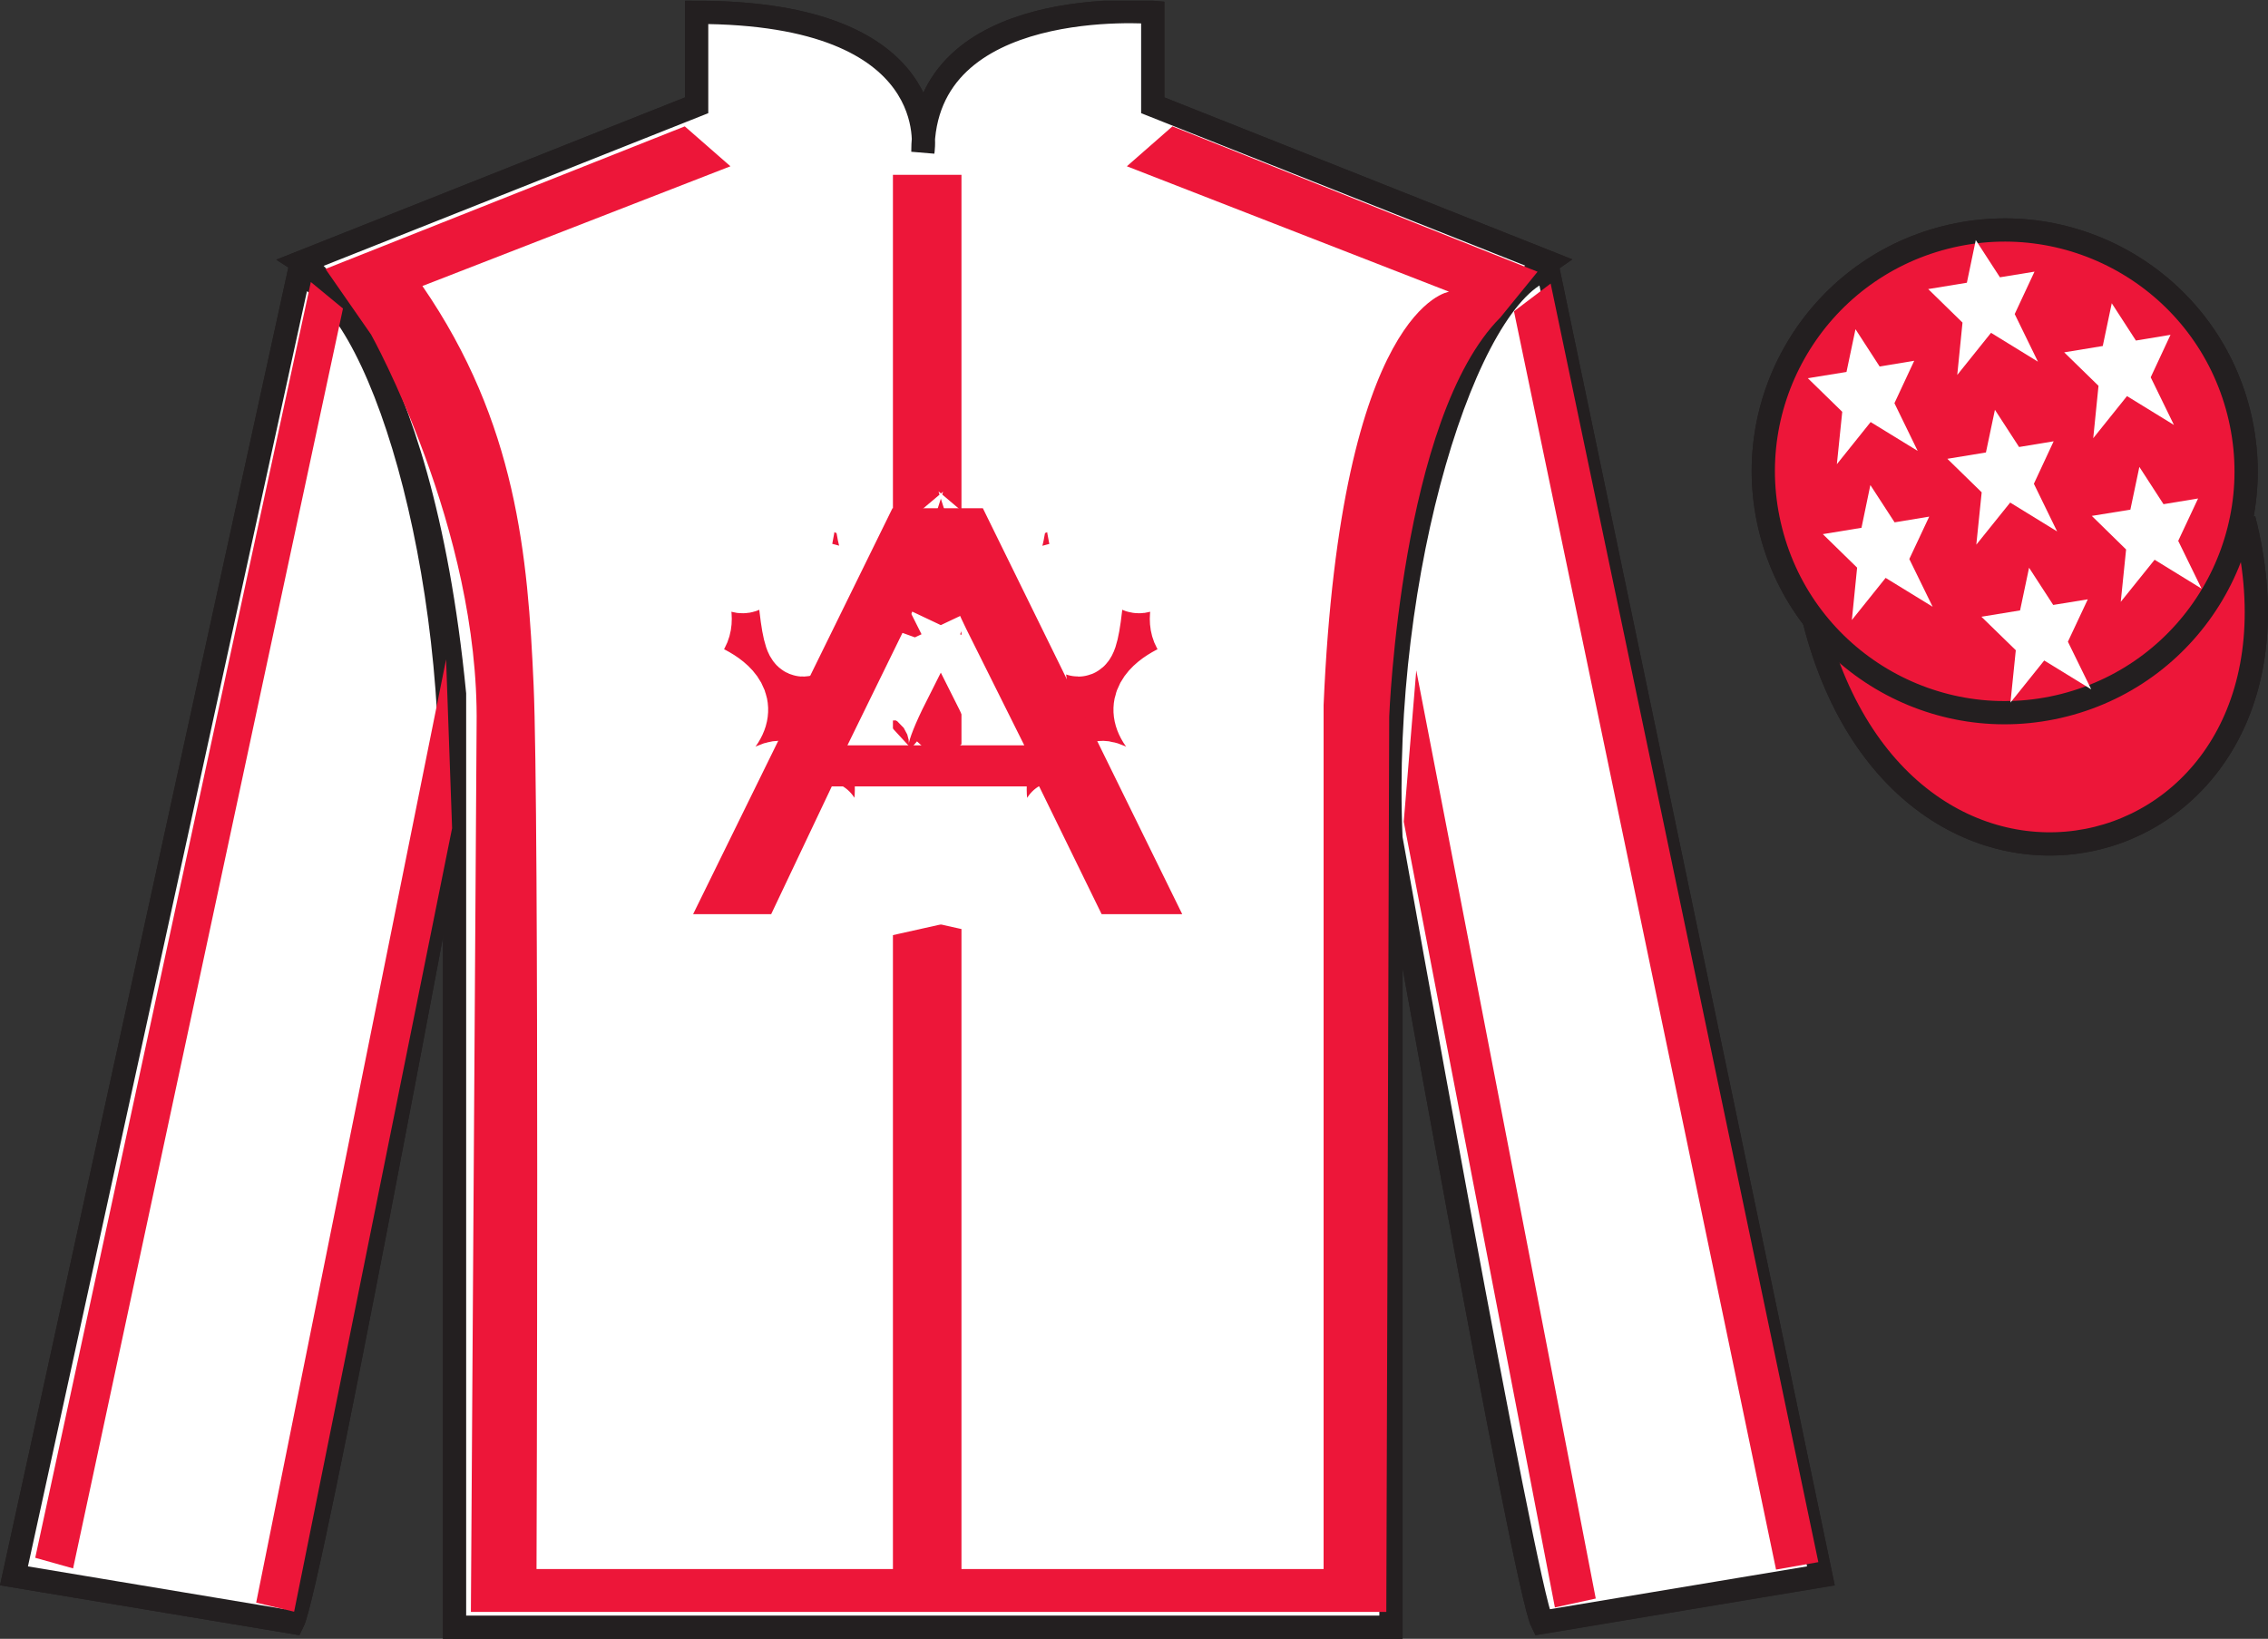 <?xml version="1.0" encoding="UTF-8"?>
<svg xmlns="http://www.w3.org/2000/svg" xmlns:xlink="http://www.w3.org/1999/xlink" width="97.59pt" height="70.53pt" viewBox="0 0 97.59 70.53" version="1.1">
<rect x="0" y="0" width="97.59" height="70.53" fill="#333333" stroke="none"/>
<defs>
<g>
<symbol overflow="visible" id="glyph0-0">
<path style="stroke:none;" d="M 0 0 L 18.672 0 L 18.672 -18.141 L 0 -18.141 L 0 0 Z M 9.328 -10.234 L 2.984 -16.844 L 15.672 -16.844 L 9.328 -10.234 Z M 10.453 -9.078 L 16.797 -15.688 L 16.797 -2.469 L 10.453 -9.078 Z M 2.984 -1.297 L 9.328 -7.906 L 15.672 -1.297 L 2.984 -1.297 Z M 1.859 -15.688 L 8.219 -9.078 L 1.859 -2.469 L 1.859 -15.688 Z M 1.859 -15.688 "/>
</symbol>
<symbol overflow="visible" id="glyph0-1">
<path style="stroke:none;" d="M 15.828 -5.5 L 18.516 0 L 21.984 0 L 13.406 -17.469 L 9.516 -17.469 L 0.938 0 L 4.297 0 L 6.906 -5.5 L 15.828 -5.5 Z M 7.578 -7.266 L 10.047 -12.312 C 10.562 -13.375 10.938 -14.469 11.312 -15.469 L 11.391 -15.469 C 11.766 -14.469 12.125 -13.422 12.688 -12.281 L 15.188 -7.266 L 7.578 -7.266 Z M 7.578 -7.266 "/>
</symbol>
</g>
<clipPath id="clip1">
  <path d="M 0 70.531 L 97.59 70.531 L 97.59 0.031 L 0 0.031 L 0 70.531 Z M 0 70.531 "/>
</clipPath>
</defs>
<g id="surface0">
<g clip-path="url(#clip1)" clip-rule="nonzero">
<path style=" stroke:none;fill-rule:nonzero;fill:rgb(100%,100%,100%);fill-opacity:1;" d="M 12.977 11.281 C 12.977 11.281 18.059 14.531 19.559 29.863 C 19.559 29.863 19.559 44.863 19.559 70.031 L 59.852 70.031 L 59.852 29.695 C 59.852 29.695 61.641 14.695 66.602 11.281 L 49.602 4.531 L 49.602 0.531 C 49.602 0.531 39.711 -0.305 39.711 6.531 C 39.711 6.531 40.727 0.531 29.977 0.531 L 29.977 4.531 L 12.977 11.281 "/>
<path style="fill:none;stroke-width:10;stroke-linecap:butt;stroke-linejoin:miter;stroke:rgb(13.73%,12.16%,12.549%);stroke-opacity:1;stroke-miterlimit:4;" d="M 129.766 592.487 C 129.766 592.487 180.586 559.987 195.586 406.667 C 195.586 406.667 195.586 256.667 195.586 4.987 L 598.516 4.987 L 598.516 408.347 C 598.516 408.347 616.406 558.347 666.016 592.487 L 496.016 659.987 L 496.016 699.987 C 496.016 699.987 397.109 708.347 397.109 639.987 C 397.109 639.987 407.266 699.987 299.766 699.987 L 299.766 659.987 L 129.766 592.487 Z M 129.766 592.487 " transform="matrix(0.1,0,0,-0.1,0,70.53)"/>
<path style=" stroke:none;fill-rule:nonzero;fill:rgb(13.73%,12.16%,12.549%);fill-opacity:1;" d="M 16.059 14.594 L 14.141 11.832 "/>
<path style=" stroke:none;fill-rule:nonzero;fill:rgb(24.541%,22.654%,20.845%);fill-opacity:1;" d="M 12.602 69.82 C 13.352 68.32 19.352 36.07 19.352 36.07 C 19.852 24.57 16.352 12.82 12.852 11.82 L 0.602 67.82 L 12.602 69.82 "/>
<path style="fill:none;stroke-width:10;stroke-linecap:butt;stroke-linejoin:miter;stroke:rgb(13.73%,12.16%,12.549%);stroke-opacity:1;stroke-miterlimit:4;" d="M 126.016 7.097 C 133.516 22.097 193.516 344.597 193.516 344.597 C 198.516 459.597 163.516 577.097 128.516 587.097 L 6.016 27.097 L 126.016 7.097 Z M 126.016 7.097 " transform="matrix(0.1,0,0,-0.1,0,70.53)"/>
<path style=" stroke:none;fill-rule:nonzero;fill:rgb(24.541%,22.654%,20.845%);fill-opacity:1;" d="M 78.352 67.82 L 66.602 11.57 C 63.102 12.57 59.352 24.57 59.852 36.07 C 59.852 36.07 65.602 68.32 66.352 69.82 L 78.352 67.82 "/>
<path style="fill:none;stroke-width:10;stroke-linecap:butt;stroke-linejoin:miter;stroke:rgb(13.73%,12.16%,12.549%);stroke-opacity:1;stroke-miterlimit:4;" d="M 783.516 27.097 L 666.016 589.597 C 631.016 579.597 593.516 459.597 598.516 344.597 C 598.516 344.597 656.016 22.097 663.516 7.097 L 783.516 27.097 Z M 783.516 27.097 " transform="matrix(0.1,0,0,-0.1,0,70.53)"/>
<path style="fill-rule:nonzero;fill:rgb(24.541%,22.654%,20.845%);fill-opacity:1;stroke-width:10;stroke-linecap:butt;stroke-linejoin:miter;stroke:rgb(13.73%,12.16%,12.549%);stroke-opacity:1;stroke-miterlimit:4;" d="M 780.703 437.995 C 820.391 282.37 1004.336 329.948 965.547 481.941 " transform="matrix(0.1,0,0,-0.1,0,70.53)"/>
<path style=" stroke:none;fill-rule:nonzero;fill:rgb(92.863%,8.783%,22.277%);fill-opacity:1;" d="M 14.004 11.574 L 29.465 5.438 L 31.43 7.156 L 18.176 12.309 C 22.227 18.199 22.715 23.906 22.961 29.488 C 23.207 35.012 23.086 67.527 23.086 67.527 L 38.422 67.527 L 38.422 7.523 L 41.371 7.523 L 41.371 67.527 L 56.953 67.527 L 56.953 30.348 C 57.691 13.168 62.352 12.555 62.352 12.555 L 48.488 7.156 L 50.449 5.438 L 66.16 11.695 L 64.562 13.66 C 60.27 17.953 59.777 30.84 59.777 30.84 L 59.652 69.371 L 20.262 69.371 L 20.508 31.207 C 20.629 22.738 15.965 14.395 15.965 14.395 "/>
<path style=" stroke:none;fill-rule:nonzero;fill:rgb(24.541%,22.654%,20.845%);fill-opacity:1;" d="M 88.828 30.348 C 94.387 28.93 97.742 23.273 96.324 17.719 C 94.906 12.16 89.25 8.805 83.691 10.223 C 78.137 11.641 74.777 17.297 76.199 22.852 C 77.613 28.41 83.27 31.766 88.828 30.348 "/>
<path style="fill:none;stroke-width:10;stroke-linecap:butt;stroke-linejoin:miter;stroke:rgb(13.73%,12.16%,12.549%);stroke-opacity:1;stroke-miterlimit:4;" d="M 888.281 401.823 C 943.867 416.003 977.422 472.566 963.242 528.112 C 949.062 583.698 892.5 617.253 836.914 603.073 C 781.367 588.894 747.773 532.331 761.992 476.784 C 776.133 421.198 832.695 387.644 888.281 401.823 Z M 888.281 401.823 " transform="matrix(0.1,0,0,-0.1,0,70.53)"/>
<path style=" stroke:none;fill-rule:nonzero;fill:rgb(92.863%,8.783%,22.277%);fill-opacity:1;" d="M 86.352 11.57 L 84.414 16.57 L 79.602 16.57 L 83.102 21.32 L 81.414 27.57 L 86.352 23.133 L 91.477 27.57 L 89.602 21.32 L 92.852 16.57 L 88.539 16.57 L 86.352 11.57 "/>
<path style="fill:none;stroke-width:10;stroke-linecap:butt;stroke-linejoin:miter;stroke:rgb(13.73%,12.16%,12.549%);stroke-opacity:1;stroke-miterlimit:4;" d="M 863.516 589.597 L 844.141 539.597 L 796.016 539.597 L 831.016 492.097 L 814.141 429.597 L 863.516 473.972 L 914.766 429.597 L 896.016 492.097 L 928.516 539.597 L 885.391 539.597 L 863.516 589.597 Z M 863.516 589.597 " transform="matrix(0.1,0,0,-0.1,0,70.53)"/>
<path style=" stroke:none;fill-rule:nonzero;fill:rgb(100%,100%,100%);fill-opacity:1;" d="M 12.977 11.281 C 12.977 11.281 18.059 14.531 19.559 29.863 C 19.559 29.863 19.559 44.863 19.559 70.031 L 59.852 70.031 L 59.852 29.695 C 59.852 29.695 61.641 14.695 66.602 11.281 L 49.602 4.531 L 49.602 0.531 C 49.602 0.531 39.711 -0.305 39.711 6.531 C 39.711 6.531 40.727 0.531 29.977 0.531 L 29.977 4.531 L 12.977 11.281 "/>
<path style="fill:none;stroke-width:10;stroke-linecap:butt;stroke-linejoin:miter;stroke:rgb(13.73%,12.16%,12.549%);stroke-opacity:1;stroke-miterlimit:4;" d="M 129.766 592.487 C 129.766 592.487 180.586 559.987 195.586 406.667 C 195.586 406.667 195.586 256.667 195.586 4.987 L 598.516 4.987 L 598.516 408.347 C 598.516 408.347 616.406 558.347 666.016 592.487 L 496.016 659.987 L 496.016 699.987 C 496.016 699.987 397.109 708.347 397.109 639.987 C 397.109 639.987 407.266 699.987 299.766 699.987 L 299.766 659.987 L 129.766 592.487 Z M 129.766 592.487 " transform="matrix(0.1,0,0,-0.1,0,70.53)"/>
<path style=" stroke:none;fill-rule:nonzero;fill:rgb(13.73%,12.16%,12.549%);fill-opacity:1;" d="M 16.059 14.594 L 14.141 11.832 "/>
<path style=" stroke:none;fill-rule:nonzero;fill:rgb(100%,100%,100%);fill-opacity:1;" d="M 12.602 69.82 C 13.352 68.32 19.352 36.07 19.352 36.07 C 19.852 24.57 16.352 12.82 12.852 11.82 L 0.602 67.82 L 12.602 69.82 "/>
<path style="fill:none;stroke-width:10;stroke-linecap:butt;stroke-linejoin:miter;stroke:rgb(13.73%,12.16%,12.549%);stroke-opacity:1;stroke-miterlimit:4;" d="M 126.016 7.097 C 133.516 22.097 193.516 344.597 193.516 344.597 C 198.516 459.597 163.516 577.097 128.516 587.097 L 6.016 27.097 L 126.016 7.097 Z M 126.016 7.097 " transform="matrix(0.1,0,0,-0.1,0,70.53)"/>
<path style=" stroke:none;fill-rule:nonzero;fill:rgb(100%,100%,100%);fill-opacity:1;" d="M 78.352 67.82 L 66.602 11.57 C 63.102 12.57 59.352 24.57 59.852 36.07 C 59.852 36.07 65.602 68.32 66.352 69.82 L 78.352 67.82 "/>
<path style="fill:none;stroke-width:10;stroke-linecap:butt;stroke-linejoin:miter;stroke:rgb(13.73%,12.16%,12.549%);stroke-opacity:1;stroke-miterlimit:4;" d="M 783.516 27.097 L 666.016 589.597 C 631.016 579.597 593.516 459.597 598.516 344.597 C 598.516 344.597 656.016 22.097 663.516 7.097 L 783.516 27.097 Z M 783.516 27.097 " transform="matrix(0.1,0,0,-0.1,0,70.53)"/>
<path style="fill-rule:nonzero;fill:rgb(92.863%,8.783%,22.277%);fill-opacity:1;stroke-width:10;stroke-linecap:butt;stroke-linejoin:miter;stroke:rgb(13.73%,12.16%,12.549%);stroke-opacity:1;stroke-miterlimit:4;" d="M 780.703 437.995 C 820.391 282.37 1004.336 329.948 965.547 481.941 " transform="matrix(0.1,0,0,-0.1,0,70.53)"/>
<path style=" stroke:none;fill-rule:nonzero;fill:rgb(92.863%,8.783%,22.277%);fill-opacity:1;" d="M 14.004 11.574 L 29.465 5.438 L 31.43 7.156 L 18.176 12.309 C 22.227 18.199 22.715 23.906 22.961 29.488 C 23.207 35.012 23.086 67.527 23.086 67.527 L 38.422 67.527 L 38.422 7.523 L 41.371 7.523 L 41.371 67.527 L 56.953 67.527 L 56.953 30.348 C 57.691 13.168 62.352 12.555 62.352 12.555 L 48.488 7.156 L 50.449 5.438 L 66.16 11.695 L 64.562 13.66 C 60.27 17.953 59.777 30.84 59.777 30.84 L 59.652 69.371 L 20.262 69.371 L 20.508 31.207 C 20.629 22.738 15.965 14.395 15.965 14.395 "/>
<path style=" stroke:none;fill-rule:nonzero;fill:rgb(92.863%,8.783%,22.277%);fill-opacity:1;" d="M 88.828 30.348 C 94.387 28.93 97.742 23.273 96.324 17.719 C 94.906 12.16 89.25 8.805 83.691 10.223 C 78.137 11.641 74.777 17.297 76.199 22.852 C 77.613 28.41 83.27 31.766 88.828 30.348 "/>
<path style="fill:none;stroke-width:10;stroke-linecap:butt;stroke-linejoin:miter;stroke:rgb(13.73%,12.16%,12.549%);stroke-opacity:1;stroke-miterlimit:4;" d="M 888.281 401.823 C 943.867 416.003 977.422 472.566 963.242 528.112 C 949.062 583.698 892.5 617.253 836.914 603.073 C 781.367 588.894 747.773 532.331 761.992 476.784 C 776.133 421.198 832.695 387.644 888.281 401.823 Z M 888.281 401.823 " transform="matrix(0.1,0,0,-0.1,0,70.53)"/>
<path style="fill-rule:nonzero;fill:rgb(92.863%,8.783%,22.277%);fill-opacity:1;stroke-width:80;stroke-linecap:butt;stroke-linejoin:miter;stroke:rgb(100%,100%,100%);stroke-opacity:1;stroke-miterlimit:4;" d="M 441.094 355.886 C 441.094 355.886 424.805 341.902 416.562 304.831 " transform="matrix(0.1,0,0,-0.1,0,70.53)"/>
<path style=" stroke:none;fill-rule:nonzero;fill:rgb(92.863%,8.783%,22.277%);fill-opacity:1;" d="M 51.598 23.312 C 51.598 23.312 50.918 25.113 51.52 25.156 C 51.52 25.156 49.98 27.293 52.078 27.84 C 52.078 27.84 51.227 28.715 51.473 28.895 C 51.473 28.895 47.199 30.008 50.957 32.352 C 50.957 32.352 50.363 32.715 51.621 33.676 C 51.621 33.676 50.434 33.832 50.75 34.336 C 50.75 34.336 49.551 33.68 49.824 35.117 C 49.824 35.117 44.863 29.984 48.375 37.383 C 48.375 37.383 46.91 36.199 47.055 37.141 C 47.055 37.141 44.062 32.695 46.273 37 C 46.273 37 44.047 37.754 43.105 35.859 C 42.168 33.965 43.227 32.812 42.219 31.801 C 42.219 31.801 44.629 33.848 42.438 29.492 C 42.438 29.492 43.195 29.852 42.629 27.266 C 42.629 27.266 46.074 33.949 43.414 25.676 C 43.414 25.676 44.68 26.746 44.375 23.848 C 44.375 23.848 44.738 24.688 45.012 22.617 C 45.012 22.617 45.391 25.199 45.609 23.961 C 45.609 23.961 46.52 32.441 46.984 23.578 C 46.984 23.578 47.309 24.484 47.879 22.336 C 47.879 22.336 48.617 27.484 50.188 23.172 C 50.188 23.172 50.125 25.094 51.598 23.312 "/>
<path style="fill:none;stroke-width:30;stroke-linecap:butt;stroke-linejoin:miter;stroke:rgb(100%,100%,100%);stroke-opacity:1;stroke-miterlimit:4;" d="M 515.977 472.175 C 515.977 472.175 509.18 454.167 515.195 453.738 C 515.195 453.738 499.805 432.37 520.781 426.902 C 520.781 426.902 512.266 418.152 514.727 416.355 C 514.727 416.355 471.992 405.222 509.57 381.784 C 509.57 381.784 503.633 378.152 516.211 368.542 C 516.211 368.542 504.336 366.98 507.5 361.941 C 507.5 361.941 495.508 368.503 498.242 354.128 C 498.242 354.128 448.633 405.456 483.75 331.472 C 483.75 331.472 469.102 343.308 470.547 333.894 C 470.547 333.894 440.625 378.347 462.734 335.3 C 462.734 335.3 440.469 327.761 431.055 346.706 C 421.68 365.652 432.266 377.175 422.188 387.292 C 422.188 387.292 446.289 366.823 424.375 410.378 C 424.375 410.378 431.953 406.784 426.289 432.644 C 426.289 432.644 460.742 365.808 434.141 448.542 C 434.141 448.542 446.797 437.839 443.75 466.823 C 443.75 466.823 447.383 458.425 450.117 479.128 C 450.117 479.128 453.906 453.308 456.094 465.691 C 456.094 465.691 465.195 380.886 469.844 469.519 C 469.844 469.519 473.086 460.456 478.789 481.941 C 478.789 481.941 486.172 430.456 501.875 473.581 C 501.875 473.581 501.25 454.363 515.977 472.175 Z M 515.977 472.175 " transform="matrix(0.1,0,0,-0.1,0,70.53)"/>
<path style="fill-rule:nonzero;fill:rgb(92.863%,8.783%,22.277%);fill-opacity:1;stroke-width:80;stroke-linecap:butt;stroke-linejoin:miter;stroke:rgb(100%,100%,100%);stroke-opacity:1;stroke-miterlimit:4;" d="M 368.516 355.886 C 368.516 355.886 384.805 341.902 393.086 304.831 " transform="matrix(0.1,0,0,-0.1,0,70.53)"/>
<path style=" stroke:none;fill-rule:nonzero;fill:rgb(92.863%,8.783%,22.277%);fill-opacity:1;" d="M 29.363 23.312 C 29.363 23.312 30.043 25.113 29.445 25.156 C 29.445 25.156 30.98 27.293 28.887 27.84 C 28.887 27.84 29.734 28.715 29.492 28.895 C 29.492 28.895 33.766 30.008 30.008 32.352 C 30.008 32.352 30.598 32.715 29.344 33.676 C 29.344 33.676 30.531 33.832 30.215 34.336 C 30.215 34.336 31.41 33.68 31.141 35.117 C 31.141 35.117 36.098 29.984 32.59 37.383 C 32.59 37.383 34.055 36.199 33.91 37.141 C 33.91 37.141 36.902 32.695 34.691 37 C 34.691 37 36.918 37.754 37.855 35.859 C 38.793 33.965 37.734 32.812 38.746 31.801 C 38.746 31.801 36.336 33.848 38.527 29.492 C 38.527 29.492 37.77 29.852 38.336 27.266 C 38.336 27.266 34.887 33.949 37.551 25.676 C 37.551 25.676 36.281 26.746 36.59 23.848 C 36.59 23.848 36.223 24.688 35.949 22.617 C 35.949 22.617 35.574 25.199 35.355 23.961 C 35.355 23.961 34.441 32.441 33.977 23.578 C 33.977 23.578 33.652 24.484 33.082 22.336 C 33.082 22.336 32.348 27.484 30.777 23.172 C 30.777 23.172 30.84 25.094 29.363 23.312 "/>
<path style="fill:none;stroke-width:30;stroke-linecap:butt;stroke-linejoin:miter;stroke:rgb(100%,100%,100%);stroke-opacity:1;stroke-miterlimit:4;" d="M 293.633 472.175 C 293.633 472.175 300.43 454.167 294.453 453.738 C 294.453 453.738 309.805 432.37 288.867 426.902 C 288.867 426.902 297.344 418.152 294.922 416.355 C 294.922 416.355 337.656 405.222 300.078 381.784 C 300.078 381.784 305.977 378.152 293.438 368.542 C 293.438 368.542 305.312 366.98 302.148 361.941 C 302.148 361.941 314.102 368.503 311.406 354.128 C 311.406 354.128 360.977 405.456 325.898 331.472 C 325.898 331.472 340.547 343.308 339.102 333.894 C 339.102 333.894 369.023 378.347 346.914 335.3 C 346.914 335.3 369.18 327.761 378.555 346.706 C 387.93 365.652 377.344 377.175 387.461 387.292 C 387.461 387.292 363.359 366.823 385.273 410.378 C 385.273 410.378 377.695 406.784 383.359 432.644 C 383.359 432.644 348.867 365.808 375.508 448.542 C 375.508 448.542 362.812 437.839 365.898 466.823 C 365.898 466.823 362.227 458.425 359.492 479.128 C 359.492 479.128 355.742 453.308 353.555 465.691 C 353.555 465.691 344.414 380.886 339.766 469.519 C 339.766 469.519 336.523 460.456 330.82 481.941 C 330.82 481.941 323.477 430.456 307.773 473.581 C 307.773 473.581 308.398 454.363 293.633 472.175 Z M 293.633 472.175 " transform="matrix(0.1,0,0,-0.1,0,70.53)"/>
<g style="fill:rgb(92.863%,8.783%,22.277%);fill-opacity:1;">
  <use xlink:href="#glyph0-1" x="28.886" y="39.343"/>
</g>
<path style=" stroke:none;fill-rule:nonzero;fill:rgb(92.863%,8.783%,22.277%);fill-opacity:1;" d="M 3.145 67.5 L 14.758 13.277 L 13.375 12.137 L 1.516 67.043 L 3.145 67.5 "/>
<path style=" stroke:none;fill-rule:nonzero;fill:rgb(92.863%,8.783%,22.277%);fill-opacity:1;" d="M 12.656 69.363 L 19.453 35.645 L 19.195 28.379 L 11.023 68.973 L 12.656 69.363 "/>
<path style=" stroke:none;fill-rule:nonzero;fill:rgb(92.863%,8.783%,22.277%);fill-opacity:1;" d="M 76.422 67.551 L 65.145 13.398 L 66.723 12.203 L 78.242 67.23 L 76.422 67.551 "/>
<path style=" stroke:none;fill-rule:nonzero;fill:rgb(92.863%,8.783%,22.277%);fill-opacity:1;" d="M 66.906 69.18 L 60.402 35.363 L 60.941 28.852 L 68.664 68.797 L 66.906 69.18 "/>
<path style=" stroke:none;fill-rule:nonzero;fill:rgb(100%,100%,100%);fill-opacity:1;" d="M 87.309 24.434 L 86.922 26.27 L 85.258 26.543 L 86.738 27.984 L 86.508 30.238 L 87.961 28.426 L 89.984 29.668 L 88.98 27.617 L 89.836 25.793 L 88.348 26.035 L 87.309 24.434 "/>
<path style=" stroke:none;fill-rule:nonzero;fill:rgb(100%,100%,100%);fill-opacity:1;" d="M 90.867 13.051 L 90.48 14.891 L 88.82 15.164 L 90.297 16.605 L 90.07 18.859 L 91.523 17.047 L 93.543 18.289 L 92.543 16.238 L 93.395 14.41 L 91.906 14.656 L 90.867 13.051 "/>
<path style=" stroke:none;fill-rule:nonzero;fill:rgb(100%,100%,100%);fill-opacity:1;" d="M 92.055 20.094 L 91.668 21.934 L 90.008 22.203 L 91.484 23.648 L 91.254 25.902 L 92.711 24.09 L 94.73 25.332 L 93.727 23.277 L 94.582 21.453 L 93.094 21.699 L 92.055 20.094 "/>
<path style=" stroke:none;fill-rule:nonzero;fill:rgb(100%,100%,100%);fill-opacity:1;" d="M 79.84 14.168 L 79.453 16.008 L 77.789 16.277 L 79.27 17.723 L 79.039 19.977 L 80.492 18.164 L 82.516 19.406 L 81.516 17.352 L 82.367 15.527 L 80.879 15.773 L 79.84 14.168 "/>
<path style=" stroke:none;fill-rule:nonzero;fill:rgb(100%,100%,100%);fill-opacity:1;" d="M 85.84 17.637 L 85.453 19.473 L 83.793 19.746 L 85.27 21.188 L 85.039 23.441 L 86.496 21.629 L 88.516 22.871 L 87.516 20.82 L 88.367 18.992 L 86.879 19.238 L 85.84 17.637 "/>
<path style=" stroke:none;fill-rule:nonzero;fill:rgb(100%,100%,100%);fill-opacity:1;" d="M 80.48 20.875 L 80.098 22.715 L 78.434 22.988 L 79.91 24.43 L 79.684 26.684 L 81.137 24.871 L 83.16 26.113 L 82.156 24.059 L 83.012 22.234 L 81.523 22.48 L 80.48 20.875 "/>
<path style=" stroke:none;fill-rule:nonzero;fill:rgb(100%,100%,100%);fill-opacity:1;" d="M 85.016 10.332 L 84.633 12.168 L 82.969 12.441 L 84.445 13.883 L 84.219 16.137 L 85.672 14.324 L 87.691 15.566 L 86.691 13.516 L 87.543 11.691 L 86.055 11.934 L 85.016 10.332 "/>
</g>
</g>
</svg>